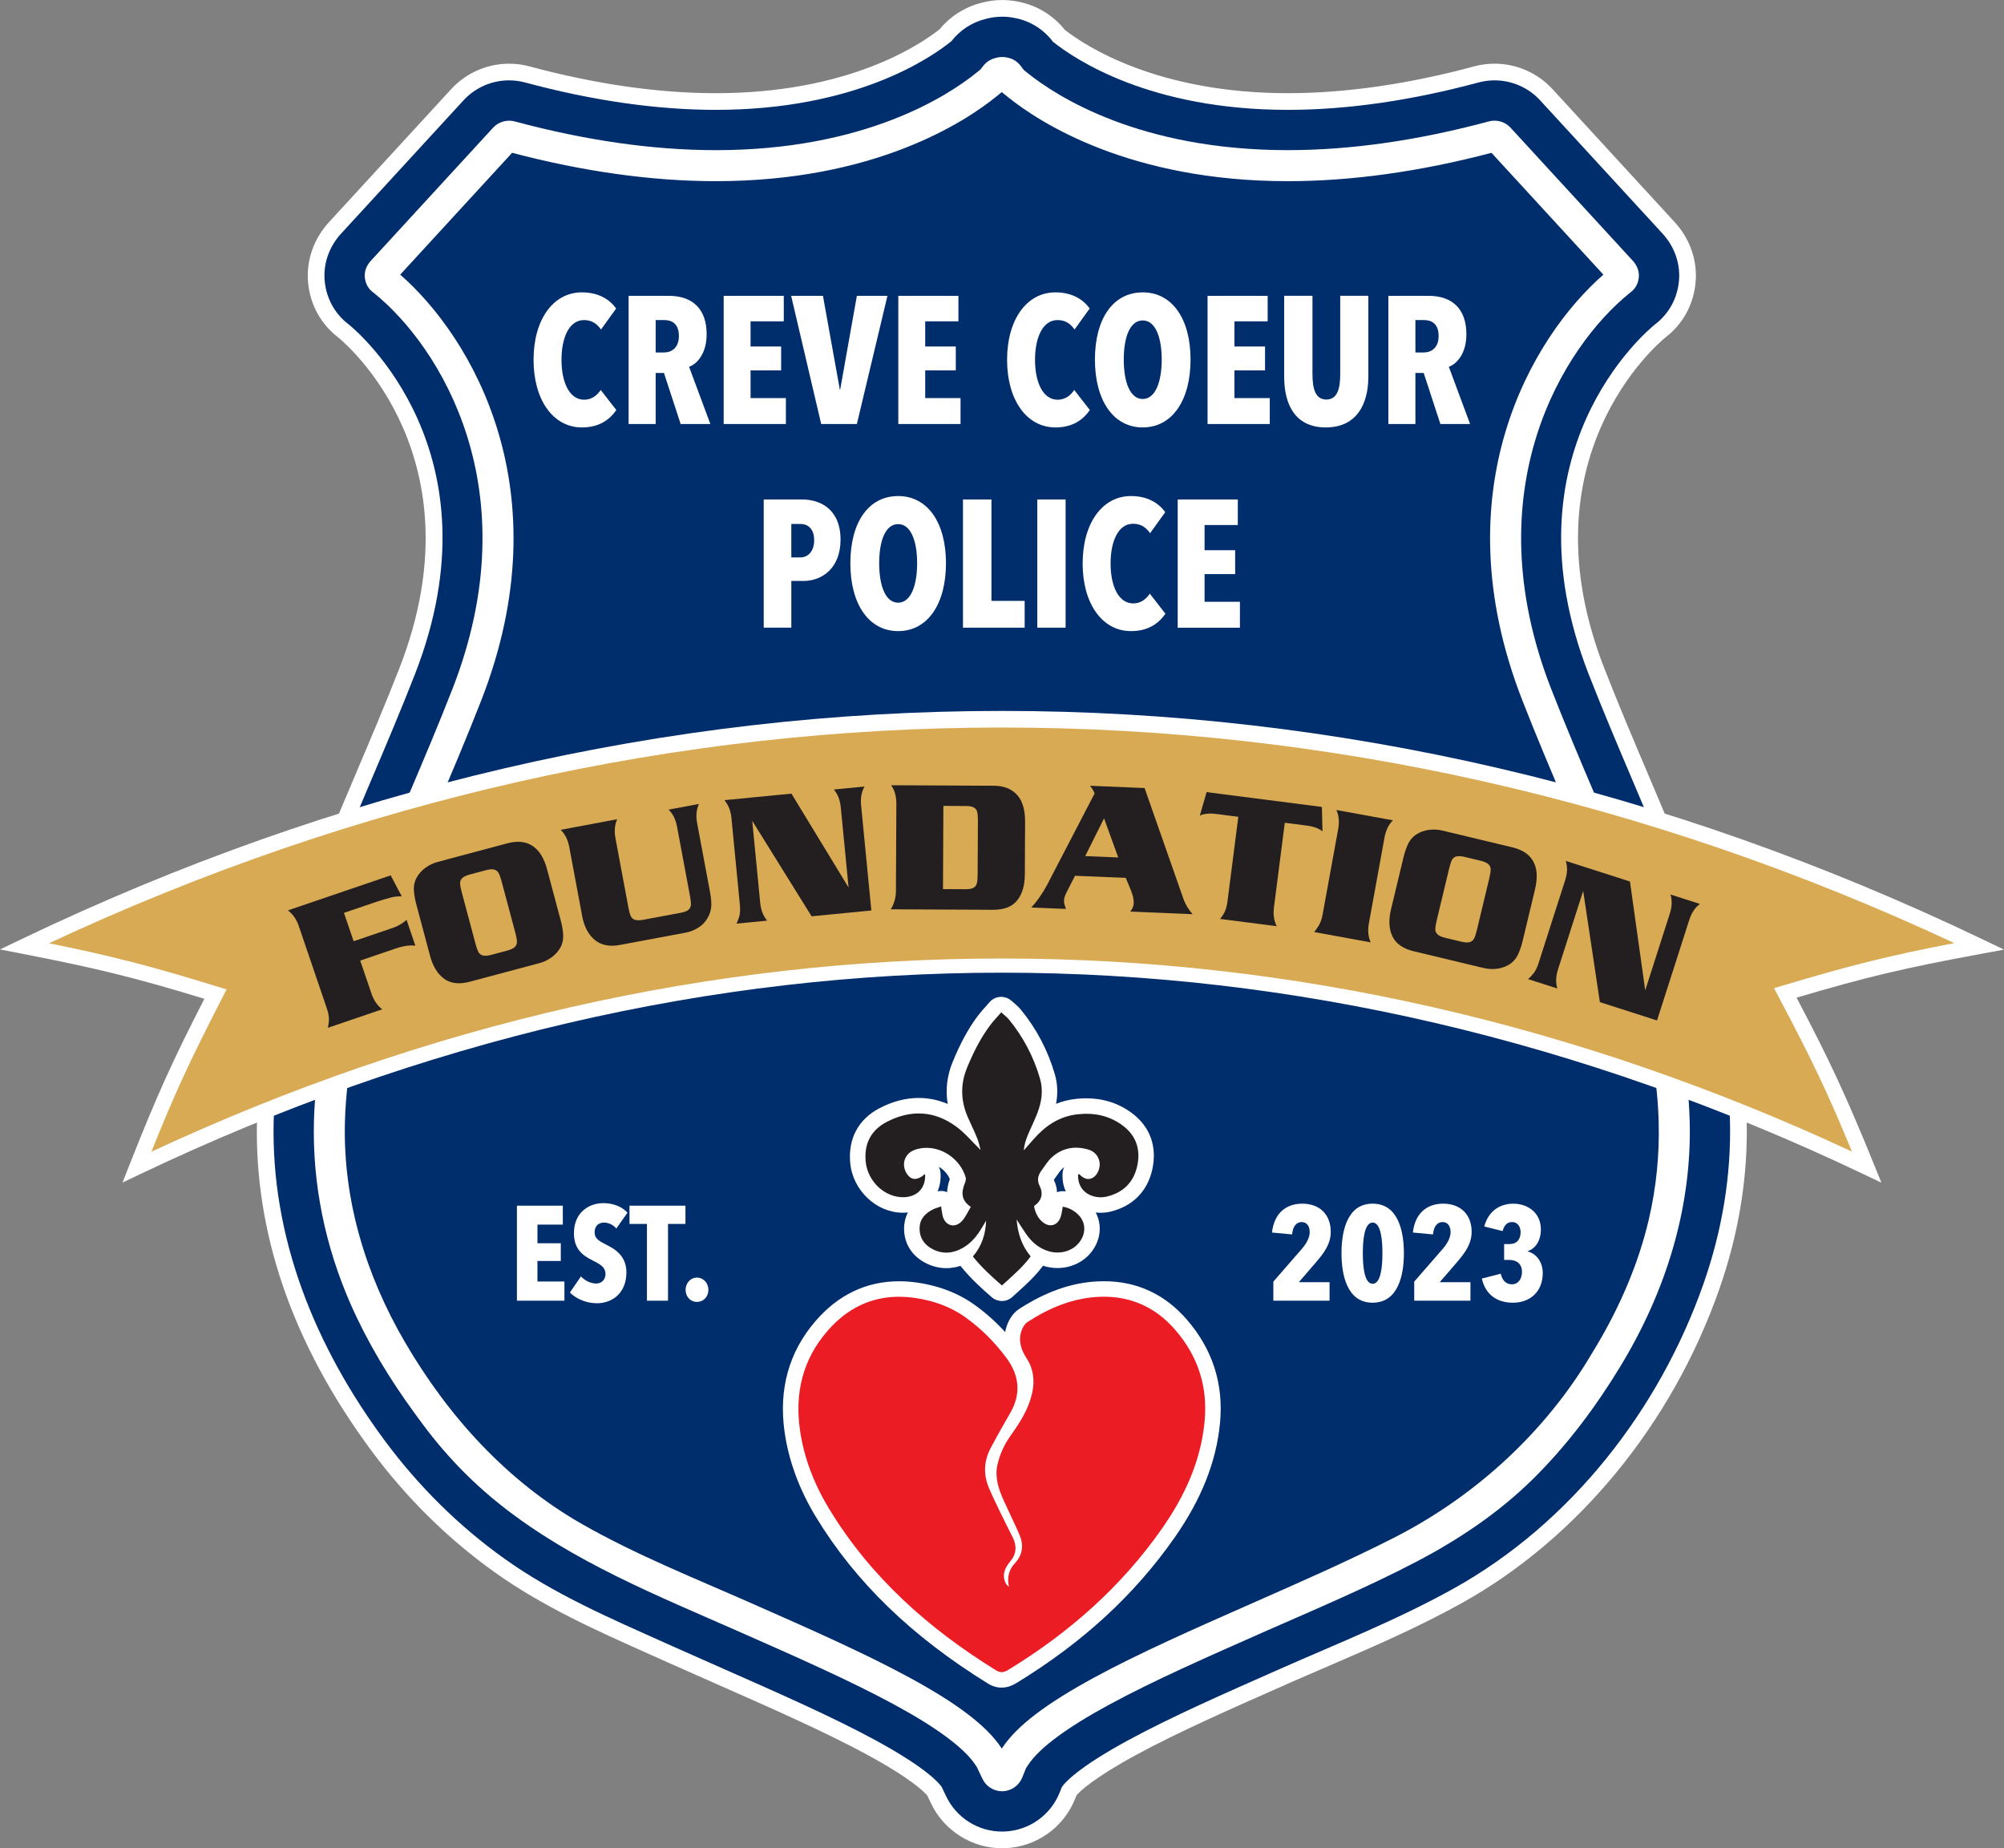 <?xml version="1.0" encoding="UTF-8"?>
<svg xmlns="http://www.w3.org/2000/svg" id="Layer_2" viewBox="0 0 196 180.737">
  <rect x="0" y="0" width="196" height="180.737" fill="#808080" stroke="none"/>
  <defs>
    <style>.cls-1{fill:#d9aa54;}.cls-1,.cls-2,.cls-3,.cls-4,.cls-5{stroke-width:0px;}.cls-2{fill:#ec1c24;}.cls-3{fill:#002e6d;}.cls-4{fill:#fff;}.cls-5{fill:#231f20;}</style>
  </defs>
  <g id="assets">
    <g id="ccpf-logo">
      <path class="cls-4" d="m98.006,180.737c-2.953,0-5.681-1.723-6.949-4.391l-.36-.756c-.252-.307-1.496-1.621-5.917-4.016-4.087-2.215-9.247-4.491-14.709-6.901l-.097-.043c-1.59-.701-3.18-1.402-4.765-2.112l-1.802-.806c-5.076-2.267-10.324-4.611-15.006-7.951-4.586-3.271-8.65-7.277-12.08-11.908-7.721-10.424-11.484-21.325-11.184-32.399.32-11.795,4.882-22.537,9.712-33.909,1.403-3.303,2.854-6.719,4.215-10.206,7.996-20.49-5.175-31.68-5.966-32.327-1.712-1.303-2.765-3.215-2.966-5.387-.196-2.122.544-4.267,2.032-5.887l11.961-13.02c1.453-1.582,3.519-2.49,5.668-2.49.674,0,1.347.089,2.0.265,6.458,1.739,12.587,2.62,18.219,2.62,12.858,0,19.858-4.648,21.886-6.251,1.03-1.254,2.451-2.163,4.024-2.569l.173-.045c.629-.163,1.277-.245,1.926-.245.468,0,.939.043,1.398.128l.108.02c1.833.339,3.466,1.321,4.623,2.774,2.054,1.6,9.063,6.187,21.806,6.187,5.632,0,11.762-.881,18.218-2.62.654-.176,1.326-.265,2.001-.265,2.149,0,4.214.907,5.668,2.49l11.961,13.02c1.488,1.62,2.228,3.766,2.032,5.887-.201,2.172-1.254,4.085-2.966,5.387-.792.647-13.964,11.834-5.967,32.327,1.356,3.475,2.806,6.89,4.209,10.192,4.836,11.386,9.398,22.128,9.718,33.923.15,5.529-.749,11.114-2.672,16.599-4.619,13.178-13.803,24.374-25.196,30.714-4.283,2.383-8.818,4.338-13.204,6.228-1.287.554-2.573,1.109-3.854,1.674-5.491,2.422-10.664,4.704-14.755,6.924-4.29,2.328-5.571,3.624-5.86,3.965l-.119.297c-1.118,2.854-3.825,4.77-6.893,4.878-.087.004-.179.005-.272.005Z"></path>
      <path class="cls-3" d="m169.197,109.496c-.311-11.485-4.815-22.089-9.583-33.315-1.409-3.317-2.866-6.748-4.233-10.25-8.462-21.684,5.623-33.514,6.48-34.206,1.361-1.027,2.191-2.554,2.348-4.253.158-1.706-.45-3.371-1.609-4.632l-11.961-13.021c-1.164-1.267-2.791-1.961-4.465-1.961-.525-0-1.054.068-1.576.209-6.596,1.776-12.868,2.676-18.643,2.676-13.461,0-20.792-4.914-22.975-6.663-.899-1.2-2.229-2.045-3.75-2.326l-.109-.02c-.364-.067-.733-.101-1.101-.101-.51,0-1.02.064-1.517.193l-.174.045c-1.317.34-2.46,1.107-3.27,2.15-2.088,1.693-9.436,6.722-23.049,6.722-5.775,0-12.047-.9-18.643-2.676-.521-.14-1.051-.209-1.576-.209-1.674-0-3.301.694-4.465,1.961l-11.961,13.021c-1.159,1.261-1.767,2.926-1.609,4.632.157,1.699.987,3.226,2.349,4.253.863.698,14.939,12.527,6.479,34.205-1.367,3.503-2.824,6.933-4.233,10.25-4.768,11.226-9.272,21.83-9.583,33.315-.313,11.536,4.076,22.219,10.864,31.383,3.278,4.425,7.231,8.352,11.716,11.551,4.868,3.473,10.362,5.835,15.794,8.268.245.11.489.219.734.329,1.612.721,3.227,1.434,4.843,2.147,5.498,2.426,10.691,4.716,14.84,6.965,5.074,2.749,6.305,4.25,6.546,4.608l.178.374.25.526c1.007,2.118,3.141,3.459,5.474,3.459.071,0,.143-.001.214-.004,2.415-.085,4.549-1.596,5.431-3.846l.103-.261c.019-.044.037-.089.055-.133l.046-.115c.212-.321,1.395-1.811,6.514-4.588,4.154-2.254,9.361-4.551,14.875-6.983,5.686-2.508,11.483-4.807,16.923-7.834,11.486-6.392,20.128-17.499,24.449-29.827,1.8-5.136,2.728-10.569,2.58-16.015Z"></path>
      <path class="cls-4" d="m98.054,175.163h-.048c-.815,0-1.567-.476-1.916-1.212l-.554-1.164-.165-.245c-1.106-1.641-3.775-3.615-7.936-5.87-4.294-2.326-9.554-4.647-15.124-7.104-8.022-3.539-16.258-6.827-23.207-12.294-3.094-2.434-5.777-5.256-8.088-8.447-.137-.184-.273-.369-.408-.555l-.081-.11c-2.43-3.327-4.58-6.873-6.24-10.649-2.481-5.643-3.748-11.741-3.581-17.91.291-10.738,4.653-21.008,9.271-31.88,1.413-3.328,2.876-6.768,4.277-10.36,7.611-19.504-1.241-33.505-7.672-38.703l-.124-.096c-.446-.336-.722-.845-.779-1.457-.053-.559.155-1.131.587-1.601l11.961-13.02c.53-.574,1.356-.816,2.112-.614,6.931,1.866,13.549,2.812,19.67,2.812,14.58,0,22.711-5.316,25.53-7.603l.351-.284.278-.357c.292-.376.689-.636,1.149-.754l.173-.046c.296-.077.615-.087.917-.031l.109.02c.524.097.987.384,1.308.81l.302.403.39.312c2.825,2.264,10.957,7.529,25.44,7.529,6.121,0,12.738-.946,19.667-2.812.781-.206,1.588.042,2.113.613l11.963,13.021c.426.464.64,1.051.585,1.61-.055.602-.331,1.111-.799,1.464l-.118.093c-6.415,5.183-15.27,19.182-7.657,38.69,1.392,3.567,2.858,7.019,4.277,10.358,4.618,10.871,8.98,21.14,9.271,31.881.232,8.561-2.37,16.771-6.797,24.045-2.413,3.965-5.218,7.715-8.526,10.98-3.349,3.306-7.288,5.942-11.454,8.115-4.812,2.51-9.853,4.634-14.819,6.822-5.602,2.471-10.878,4.798-15.17,7.127-4.181,2.269-6.847,4.248-7.925,5.884l-.221.335-.359.895c-.312.791-1.061,1.327-1.906,1.356l-.027.001Zm-.881-2.485c-.001.003-.002.006-.003.009l.003-.009ZM39.143,26.856c7.012,6.132,15.924,21.14,7.935,41.61-1.418,3.633-2.888,7.095-4.311,10.443-4.502,10.6-8.755,20.613-9.031,30.777-.207,7.632,2.034,14.986,5.861,21.545,4.256,7.294,9.999,13.635,17.384,17.836,5.297,3.013,10.986,5.27,16.551,7.728,5.63,2.484,10.946,4.829,15.348,7.214,4.723,2.559,7.584,4.733,9.004,6.84l.096.142.055-.083c1.393-2.114,4.256-4.3,9.009-6.879,4.402-2.389,9.732-4.74,15.376-7.229,4.672-2.061,9.356-4.109,13.909-6.424,7.637-3.884,14.306-9.852,18.847-17.172.335-.54.664-1.084.988-1.63,2.281-3.845,4.085-7.987,5.102-12.348.729-3.123,1.047-6.334.96-9.539-.276-10.167-4.528-20.179-9.031-30.779-1.427-3.359-2.902-6.832-4.311-10.441-7.996-20.49.938-35.504,7.935-41.61l-10.945-11.914c-6.989,1.84-13.691,2.774-19.921,2.774-15.444,0-24.261-5.731-27.335-8.195l-.642-.514-.529.429c-3.07,2.49-11.89,8.279-27.439,8.279-6.229,0-12.929-.933-19.921-2.774l-10.945,11.914Zm-.842-.697l.024.018c-.008-.006-.016-.012-.024-.018Z"></path>
      <path class="cls-4" d="m196,92.86l-2.1-1.006c-30.928-14.82-63.199-22.334-95.916-22.334-.002,0,.001,0-.001,0-32.716,0-64.991,7.515-95.918,22.334l-2.065.989,2.247.438c7.33,1.429,10.989,2.328,17.74,4.39-3.145,6.134-4.71,9.615-7.299,16.179l-.706,1.79,1.737-.827c55.126-26.261,113.402-26.261,168.528,0l1.764.84-.736-1.809c-2.689-6.615-4.311-10.119-7.563-16.285,6.849-2.027,10.563-2.903,17.999-4.274l2.29-.423Z"></path>
      <path class="cls-1" d="m4.791,92.24c6.193,1.251,9.971,2.235,16.506,4.248l.866.266-.415.805c-3.127,6.067-4.653,9.352-6.942,15.066,26.925-12.538,54.9-18.895,83.175-18.896,28.268-0,56.233,6.352,83.152,18.883-2.376-5.756-3.957-9.062-7.193-15.163l-.433-.817.886-.264c6.632-1.98,10.465-2.941,16.746-4.145-60.178-28.112-126.169-28.107-186.347.017Z"></path>
      <path class="cls-4" d="m107.966,125.288c-.173,0-.348.004-.524.011-2.589.11-5.129.994-7.764,2.701-.749.485-1.095,1.314-1.209,1.648-.069.203-.122.407-.159.613-.912-.999-1.907-1.887-2.972-2.652-1.189-.854-2.551-1.483-4.046-1.868-1.155-.298-2.283-.449-3.352-.449-3.212,0-5.975,1.322-8.211,3.929-2.575,3.002-3.583,6.633-2.995,10.793.401,2.84,1.438,5.65,3.082,8.352,3.856,6.337,9.353,11.657,16.804,16.262.431.266.882.401,1.342.401.641,0,1.143-.261,1.464-.457,6.479-3.956,11.541-8.615,15.474-14.243,2.608-3.733,4.054-7.38,4.42-11.151.372-3.836-.727-7.257-3.268-10.168-2.155-2.47-4.876-3.722-8.087-3.722h0Z"></path>
      <path class="cls-4" d="m97.922,97.482c-.03,0-.059.001-.089.003-.408.024-.79.212-1.057.521-.125.145-.247.281-.364.412-.277.309-.538.601-.791.939-.921,1.235-1.7,2.665-2.451,4.502-.552,1.351-.712,2.721-.479,4.093-.915-.389-1.864-.585-2.838-.585-1.266,0-2.553.336-3.826.997-2.069,1.076-3.089,2.975-2.873,5.348.246,2.69,2.559,4.878,5.157,4.878l.107-.001c.129-.003.256-.011.382-.025-.289.56-.367,1.102-.376,1.488-.035,1.499.739,2.762,2.124,3.465.644.327,1.319.493,2.006.493.464,0,.926-.075,1.383-.225.009.012.019.025.029.037.964,1.202,2.068,2.193,3.028,3.028.286.248.64.372.995.372.367,0,.734-.133,1.023-.397.164-.15.328-.298.49-.444.869-.783,1.767-1.592,2.507-2.608.006.002.013.004.019.006.455.146.926.22,1.399.22,1.342,0,2.6-.61,3.366-1.631.888-1.183.999-2.624.373-3.801.159.019.32.028.483.028.325,0,.646-.037.955-.111,2.154-.515,3.606-1.967,4.088-4.088.51-2.243-.197-4.214-1.99-5.552-1.284-.958-2.785-1.443-4.463-1.443-.308,0-.626.017-.945.05-.698.072-1.367.235-2.005.488.189-1.002.15-1.949-.115-2.867-.677-2.339-1.795-4.471-3.325-6.336-.22-.269-.458-.472-.668-.65-.076-.065-.156-.132-.238-.207-.28-.256-.645-.397-1.022-.397h0Zm-6.223,19.019c.231-.542.332-1.156.288-1.803-.015-.214-.074-.418-.17-.602.471.274.862.698,1.081,1.2-.169.471-.252.897-.267,1.283-.186-.078-.386-.118-.586-.118-.116,0-.231.013-.345.04h0Zm11.373-1.127c.006-.008.012-.017.018-.026.08-.11.158-.222.236-.335.202-.291.394-.565.575-.727.064-.057.129-.11.194-.158-.105.197-.168.42-.177.657-.026.702.112,1.273.317,1.727-.013-.002-.025-.005-.038-.007-.088-.015-.175-.023-.261-.023-.193,0-.379.037-.552.105-.018-.401-.121-.811-.313-1.214h0Z"></path>
      <path class="cls-4" d="m50.557,127.193v-9.292h4.488v1.85h-2.48v1.824h2.283v1.732h-2.283v2.008h2.638v1.877h-4.646Z"></path>
      <path class="cls-4" d="m60.281,120.132c-.315-.367-.761-.578-1.207-.578-.473,0-.919.276-.919.958,0,.578.394.827,1.142,1.208.853.42,1.969,1.089,1.969,2.703,0,2.008-1.365,3.019-2.888,3.019-1.115,0-2.087-.485-2.638-1.05l1.077-1.575c.394.42.958.696,1.496.696.512,0,.906-.354.906-.945,0-.604-.433-.905-1.234-1.299-1.011-.499-1.851-1.129-1.851-2.677,0-2.06,1.51-2.94,2.861-2.94,1.011,0,1.838.354,2.376.932l-1.089,1.549Z"></path>
      <path class="cls-4" d="m65.334,119.686v7.507h-2.06v-7.507h-1.707v-1.785h5.473v1.785h-1.706Z"></path>
      <path class="cls-4" d="m68.169,127.311c-.656,0-1.115-.525-1.115-1.181,0-.643.459-1.194,1.115-1.194.643,0,1.116.551,1.116,1.194,0,.656-.473,1.181-1.116,1.181Z"></path>
      <path class="cls-4" d="m128.764,123.374l-1.732,2.008h3.005v1.811h-5.499v-1.864l2.821-3.241c.446-.525.736-1.089.736-1.601,0-.538-.249-.984-.788-.984-.511,0-.866.42-.932,1.207l-1.969-.184c.21-1.89,1.378-2.822,2.966-2.822,1.707,0,2.783,1.076,2.783,2.756,0,1.207-.696,2.1-1.391,2.914Z"></path>
      <path class="cls-4" d="m134.249,127.389c-2.52,0-3.045-2.743-3.045-4.843s.525-4.843,3.045-4.843,3.059,2.743,3.059,4.843-.539,4.843-3.059,4.843Zm0-7.835c-.827,0-.958,1.772-.958,2.992,0,1.247.131,2.992.958,2.992.827,0,.958-1.745.958-2.992,0-1.221-.131-2.992-.958-2.992Z"></path>
      <path class="cls-4" d="m142.543,123.374l-1.732,2.008h3.005v1.811h-5.499v-1.864l2.821-3.241c.446-.525.736-1.089.736-1.601,0-.538-.249-.984-.788-.984-.511,0-.866.42-.932,1.207l-1.969-.184c.21-1.89,1.378-2.822,2.966-2.822,1.707,0,2.783,1.076,2.783,2.756,0,1.207-.696,2.1-1.391,2.914Z"></path>
      <path class="cls-4" d="m147.963,127.389c-1.522,0-2.677-.774-3.032-2.362l1.851-.473c.131.604.485,1.037,1.089,1.037.669,0,.984-.604.984-1.207,0-.801-.512-1.181-1.274-1.181h-.472v-1.549h.525c.696,0,1.089-.433,1.089-1.168,0-.472-.249-.984-.853-.984-.499,0-.775.381-.906.88l-1.798-.446c.434-1.601,1.615-2.231,2.848-2.231,1.351,0,2.69.84,2.69,2.52,0,1.076-.511,1.864-1.273,2.113v.039c.892.249,1.457,1.089,1.457,2.1,0,1.877-1.286,2.914-2.927,2.914Z"></path>
      <path class="cls-5" d="m31.975,98.635l-2.75-8.069c-.229-.673-.585-1.186-1.069-1.54l10.054-3.426,1.083,2.051c-.36-.009-.705.028-1.037.11-.332.082-.813.224-1.445.427l-3.169,1.08.945,2.774,3.816-1.3c.527-.179.981-.443,1.362-.793l.862,2.53c-.543-.071-1.196.023-1.958.283l-3.438,1.171,1.097,3.22c.232.678.585,1.193,1.061,1.543l-5.322,1.813c.08-.371.114-.689.102-.954-.012-.265-.077-.571-.195-.918Z"></path>
      <path class="cls-5" d="m42.824,84.281l6.787-1.812c.538-.144,1.016-.187,1.436-.131.42.057.79.201,1.113.434s.594.538.815.917c.221.379.4.824.535,1.332l1.338,5.011c.138.515.216.986.235,1.412.018.427-.063.815-.246,1.164-.213.394-.503.726-.87.995s-.775.464-1.227.585l-6.786,1.812c-1.03.275-1.867.18-2.512-.285-.645-.465-1.107-1.221-1.387-2.268l-1.338-5.011c-.138-.515-.217-.984-.238-1.407-.021-.423.061-.813.248-1.17.214-.394.505-.726.874-.996s.777-.465,1.223-.584Zm2.324,2.918l1.365,5.114c.095.354.19.619.286.792.095.174.241.285.438.333s.464.028.801-.062l1.587-.424c.337-.09.578-.205.722-.344.143-.14.215-.309.213-.508-.001-.199-.049-.475-.144-.83l-1.365-5.113c-.095-.355-.191-.618-.289-.791-.098-.173-.244-.284-.438-.333s-.46-.029-.797.061l-1.587.424c-.337.09-.579.205-.726.346s-.218.309-.214.507c.004.198.053.475.148.829Z"></path>
      <path class="cls-5" d="m56.935,89.561l-1.26-6.739c-.131-.698-.41-1.257-.838-1.677l5.525-1.033c-.242.539-.297,1.161-.166,1.865l1.27,6.791c.067.361.142.632.224.812.082.181.219.302.411.366.193.063.46.063.804-.001l3.683-.689c.343-.064.591-.16.742-.288.151-.128.232-.29.243-.488.011-.198-.017-.477-.084-.838l-1.27-6.791c-.136-.727-.413-1.287-.83-1.679l2.968-.555c-.247.547-.306,1.169-.175,1.867l1.26,6.739c.102.547.143,1.015.122,1.405-.02.389-.147.781-.381,1.174-.218.378-.519.686-.902.923-.383.237-.796.397-1.238.48l-6.416,1.2c-1.018.191-1.84.025-2.464-.497s-1.035-1.303-1.229-2.345Z"></path>
      <path class="cls-5" d="m72.363,88.475l-.826-8.485c-.069-.707-.297-1.288-.687-1.744l6.558-.638,5.587,9.182-.763-7.84c-.07-.713-.295-1.295-.679-1.745l3.005-.293c-.296.505-.409,1.119-.338,1.844l1.001,10.28-5.842.569-5.808-9.339.781,8.017c.069.713.295,1.295.678,1.745l-3.005.293c.077-.121.164-.339.262-.655.097-.316.122-.712.075-1.19Z"></path>
      <path class="cls-5" d="m87.626,87.117l.041-8.525c.004-.71-.165-1.312-.506-1.805l10.008.048c.71.003,1.299.151,1.765.444s.804.696,1.015,1.213.315,1.126.311,1.831l-.025,5.186c-.005,1.078-.256,1.924-.753,2.541-.497.616-1.288.922-2.371.917l-10.008-.048c.018,0,.073-.088.166-.266.093-.177.175-.399.247-.665s.11-.556.111-.87Zm4.601-.173l2.202.01c.355.002.617-.046.787-.142.169-.097.278-.242.326-.434.048-.192.073-.472.075-.839l.026-5.293c.001-.367-.021-.647-.067-.84-.047-.192-.154-.338-.322-.437s-.43-.149-.785-.15l-2.202-.011-.039,8.135Z"></path>
      <path class="cls-5" d="m106.603,76.838l5.342.222,3.814,10.878c.175.487.469.974.881,1.459l-6.105-.254c.218-.246.332-.513.344-.803.01-.242-.021-.494-.093-.755-.073-.261-.199-.601-.38-1.02-.181-.419-.283-.659-.303-.719l-4.961-.206-.832,1.627c-.155.302-.237.559-.246.772-.009.213.057.494.196.844l-3.398-.141c.545-.576,1.062-1.312,1.55-2.211l4.647-8.944c-.118-.295-.271-.545-.458-.748Zm2.766,7.012l-1.388-3.826-1.842,3.692,3.23.134Z"></path>
      <path class="cls-5" d="m120.053,88.136l1.06-8.262-2.114-.272c-.699-.09-1.248-.038-1.65.155l.662-2.297,11.275,1.448.061,2.389c-.339-.288-.858-.477-1.557-.567l-2.131-.273-1.06,8.262c-.092.711-.001,1.328.272,1.853l-5.55-.713c.095-.089.225-.272.389-.55.164-.278.278-.669.343-1.174Z"></path>
      <path class="cls-5" d="m129.351,89.46l1.529-8.387c.128-.705.07-1.327-.176-1.865l5.53,1.008c-.42.417-.693.978-.822,1.683l-1.528,8.387c-.129.705-.07,1.326.175,1.865l-5.53-1.008c.105-.113.249-.316.431-.607s.313-.65.391-1.075Z"></path>
      <path class="cls-5" d="m141.088,81.223l6.831,1.638c.541.13.983.32,1.325.569s.599.553.773.911c.172.358.266.757.28,1.195.013.438-.041.914-.164,1.426l-1.209,5.043c-.124.518-.28.969-.466,1.354-.187.384-.443.687-.77.907-.375.245-.788.399-1.238.461-.451.063-.903.039-1.358-.07l-6.831-1.638c-1.036-.249-1.727-.731-2.073-1.447-.346-.716-.392-1.601-.14-2.655l1.21-5.043c.124-.518.278-.968.46-1.351.184-.382.442-.686.776-.91.375-.245.79-.398,1.243-.46.454-.062.904-.039,1.354.069Zm.653,3.673l-1.234,5.147c-.086.357-.128.635-.127.833.001.198.077.366.226.502.15.136.394.245.734.327l1.598.383c.34.081.606.095.799.041.192-.054.336-.169.43-.344.093-.175.184-.441.269-.799l1.234-5.147c.086-.357.127-.635.123-.834-.004-.199-.08-.366-.227-.502-.147-.136-.39-.244-.73-.326l-1.598-.383c-.34-.081-.608-.095-.803-.042s-.339.168-.429.344c-.091.176-.179.443-.265.8Z"></path>
      <path class="cls-5" d="m150.479,94.18l2.603-8.118c.218-.676.237-1.301.061-1.874l6.274,2.012,1.493,10.644,2.405-7.501c.218-.682.241-1.306.068-1.871l2.876.922c-.472.346-.819.866-1.041,1.56l-3.154,9.834-5.59-1.792-1.633-10.875-2.459,7.67c-.219.682-.242,1.306-.069,1.871l-2.875-.922c.119-.08.286-.246.5-.497.215-.252.395-.606.542-1.062Z"></path>
      <path class="cls-4" d="m56.911,41.797c-2.837,0-4.727-2.726-4.727-6.604,0-3.93,1.908-6.603,4.727-6.603,1.616,0,2.699.673,3.352,1.576l-1.479,2.053c-.413-.567-.894-.92-1.667-.92-1.444,0-2.2,1.7-2.2,3.895,0,2.16.756,3.895,2.218,3.895.739,0,1.289-.443,1.616-.956l1.53,1.965c-.67.956-1.684,1.7-3.369,1.7Z"></path>
      <path class="cls-4" d="m66.57,41.461l-1.633-4.992h-.809v4.992h-2.647v-12.534h3.902c2.355,0,3.73,1.275,3.73,3.771,0,1.859-.928,2.886-1.718,3.169l2.08,5.594h-2.905Zm-1.582-10.162h-.86v3.169h.809c.773,0,1.461-.478,1.461-1.611,0-1.275-.773-1.558-1.41-1.558Z"></path>
      <path class="cls-4" d="m70.778,41.461v-12.534h5.879v2.496h-3.249v2.461h2.991v2.337h-2.991v2.709h3.455v2.532h-6.085Z"></path>
      <path class="cls-4" d="m83.806,41.461h-3.49l-2.939-12.534h3.112l1.65,9.171h.034l1.633-9.171h2.991l-2.991,12.534Z"></path>
      <path class="cls-4" d="m87.859,41.461v-12.534h5.879v2.496h-3.249v2.461h2.992v2.337h-2.992v2.709h3.456v2.532h-6.085Z"></path>
      <path class="cls-4" d="m103.224,41.797c-2.837,0-4.727-2.726-4.727-6.604,0-3.93,1.908-6.603,4.727-6.603,1.616,0,2.699.673,3.352,1.576l-1.479,2.053c-.413-.567-.894-.92-1.667-.92-1.444,0-2.2,1.7-2.2,3.895,0,2.16.756,3.895,2.218,3.895.739,0,1.289-.443,1.616-.956l1.53,1.965c-.67.956-1.684,1.7-3.369,1.7Z"></path>
      <path class="cls-4" d="m111.765,41.797c-2.888,0-4.676-2.656-4.676-6.639,0-3.966,1.753-6.568,4.676-6.568,2.888,0,4.676,2.602,4.676,6.568,0,3.983-1.788,6.639-4.676,6.639Zm0-10.463c-1.255,0-1.856,1.646-1.856,3.824,0,2.178.601,3.859,1.856,3.859,1.237,0,1.856-1.682,1.856-3.859,0-2.177-.619-3.824-1.856-3.824Z"></path>
      <path class="cls-4" d="m118.104,41.461v-12.534h5.879v2.496h-3.249v2.461h2.992v2.337h-2.992v2.709h3.456v2.532h-6.085Z"></path>
      <path class="cls-4" d="m129.671,41.797c-2.974,0-4.074-2.195-4.074-4.975v-7.896h2.768v7.648c0,1.416.275,2.496,1.358,2.496s1.358-1.08,1.358-2.496v-7.648h2.75v7.896c0,2.762-1.186,4.975-4.16,4.975Z"></path>
      <path class="cls-4" d="m140.876,41.461l-1.633-4.992h-.809v4.992h-2.647v-12.534h3.902c2.355,0,3.73,1.275,3.73,3.771,0,1.859-.928,2.886-1.718,3.169l2.08,5.594h-2.905Zm-1.582-10.162h-.86v3.169h.809c.773,0,1.461-.478,1.461-1.611,0-1.275-.773-1.558-1.41-1.558Z"></path>
      <path class="cls-4" d="m78.581,56.811h-1.186v4.568h-2.699v-12.534h3.782c1.736,0,3.731.939,3.731,3.93,0,2.797-1.823,4.036-3.627,4.036Zm-.31-5.576h-.877v3.275h.877c.756,0,1.358-.602,1.358-1.682,0-1.115-.602-1.593-1.358-1.593Z"></path>
      <path class="cls-4" d="m87.844,61.715c-2.888,0-4.676-2.656-4.676-6.639,0-3.966,1.754-6.568,4.676-6.568,2.888,0,4.676,2.602,4.676,6.568,0,3.983-1.788,6.639-4.676,6.639Zm0-10.463c-1.255,0-1.856,1.646-1.856,3.824,0,2.178.601,3.859,1.856,3.859,1.237,0,1.856-1.682,1.856-3.859,0-2.177-.619-3.824-1.856-3.824Z"></path>
      <path class="cls-4" d="m94.183,61.379v-12.534h2.785v9.914h3.249v2.62h-6.034Z"></path>
      <path class="cls-4" d="m101.453,61.379v-12.534h2.768v12.534h-2.768Z"></path>
      <path class="cls-4" d="m110.614,61.715c-2.837,0-4.727-2.726-4.727-6.604,0-3.93,1.908-6.603,4.727-6.603,1.616,0,2.699.673,3.351,1.576l-1.478,2.053c-.413-.567-.894-.92-1.667-.92-1.444,0-2.2,1.7-2.2,3.895,0,2.16.756,3.895,2.218,3.895.739,0,1.289-.443,1.616-.956l1.53,1.965c-.67.956-1.684,1.7-3.369,1.7Z"></path>
      <path class="cls-4" d="m115.183,61.379v-12.534h5.879v2.496h-3.249v2.461h2.992v2.337h-2.992v2.709h3.456v2.532h-6.085Z"></path>
      <path class="cls-2" d="m98.683,155.185c-.223-1.0.028-1.72.582-2.322.802-.872.864-1.837.411-2.865-.482-1.094-1.012-2.168-1.504-3.258-.498-1.103-.889-2.246-.625-3.472.138-.643.374-1.281.671-1.868.312-.617.747-1.172,1.135-1.749.718-1.069,1.326-2.186,1.602-3.462.259-1.198.128-2.319-.549-3.362-.535-.825-.833-1.717-.501-2.69.11-.323.324-.687.598-.865,2.132-1.381,4.433-2.349,7.004-2.459,2.965-.126,5.458.963,7.404,3.193,2.251,2.58,3.235,5.588,2.901,9.026-.377,3.885-1.96,7.291-4.154,10.429-3.986,5.704-9.101,10.203-15.021,13.817-.415.253-.762.344-1.22.06-6.583-4.069-12.247-9.09-16.306-15.761-1.459-2.398-2.481-4.979-2.876-7.776-.505-3.576.275-6.832,2.645-9.594,2.681-3.125,6.086-4.018,10.035-3,1.279.33,2.461.857,3.54,1.632,1.531,1.1,2.836,2.417,3.96,3.925,1.298,1.742,1.477,3.551.367,5.453-.393.673-.775,1.352-1.156,2.032-.245.437-.483.878-.718,1.32-.683,1.286-.748,2.608-.18,3.945.337.793.715,1.569,1.09,2.345.399.827.815,1.645,1.226,2.466.429.856.378,1.637-.263,2.397-.526.624-.814,1.339-.386,2.155.037.07.11.12.288.307Z"></path>
      <path class="cls-5" d="m92.044,117.976c.052.33.08.6.138.863.219,1.001,1.164,1.324,1.876.59.37-.381.586-.912.893-1.411-.994-.66-.926-1.469-.577-2.343.066-.166.122-.38.075-.54-.515-1.749-2.263-2.996-4.052-2.884-.354.022-.724.1-1.049.239-.898.383-1.195,1.401-.687,2.237.368.607.875.721,1.476.328.111-.073.213-.161.339-.256.092,1.348-.748,2.242-2.091,2.273-1.851.043-3.542-1.554-3.72-3.499-.159-1.744.53-3.069,2.062-3.865,2.353-1.224,4.686-1.11,6.832.486.836.622,1.519,1.451,2.346,2.258-.112-.404-.177-.769-.314-1.105-.273-.669-.584-1.322-.883-1.98-.738-1.627-.817-3.263-.134-4.936.602-1.474,1.308-2.89,2.262-4.169.313-.42.683-.798,1.087-1.266.289.264.555.455.756.699,1.411,1.722,2.422,3.657,3.041,5.796.333,1.149.152,2.268-.261,3.352-.287.752-.656,1.473-.962,2.219-.186.454-.322.928-.369,1.434.46-.517.901-1.051,1.383-1.546,1.083-1.112,2.379-1.833,3.941-1.993,1.577-.162,3.058.14,4.346,1.101,1.351,1.008,1.782,2.4,1.418,4.001-.358,1.575-1.377,2.57-2.963,2.95-1.222.292-2.885-.314-2.817-2.17.044-.003.11-.026.131-.005.383.375.798.632,1.337.321.472-.272.763-1.047.616-1.621-.151-.591-.544-.969-1.118-1.133-1.298-.37-2.498-.148-3.508.753-.406.363-.703.854-1.028,1.302-.34.468-.48.928-.179,1.528.381.76.168,1.464-.552,1.953.101.606.337,1.102.755,1.493.725.677,1.59.445,1.87-.501.086-.289.117-.593.182-.931.58.101,1.062.354,1.47.738.782.737.844,1.825.171,2.722-.672.896-1.922,1.251-3.09.877-.825-.265-1.477-.779-1.986-1.462-.38-.51-.707-1.059-1.075-1.617.104,1.325.475,2.525,1.369,3.602-.775,1.071-1.774,1.899-2.81,2.847-1.022-.889-1.992-1.775-2.841-2.833.879-1.025,1.249-2.197,1.296-3.502-.132.219-.266.437-.395.658-.47.805-1.048,1.516-1.864,1.989-.951.551-1.953.653-2.951.147-.833-.423-1.318-1.125-1.295-2.078.021-.907.58-1.474,1.358-1.845.218-.104.456-.164.746-.265Z"></path>
    </g>
  </g>
</svg>
